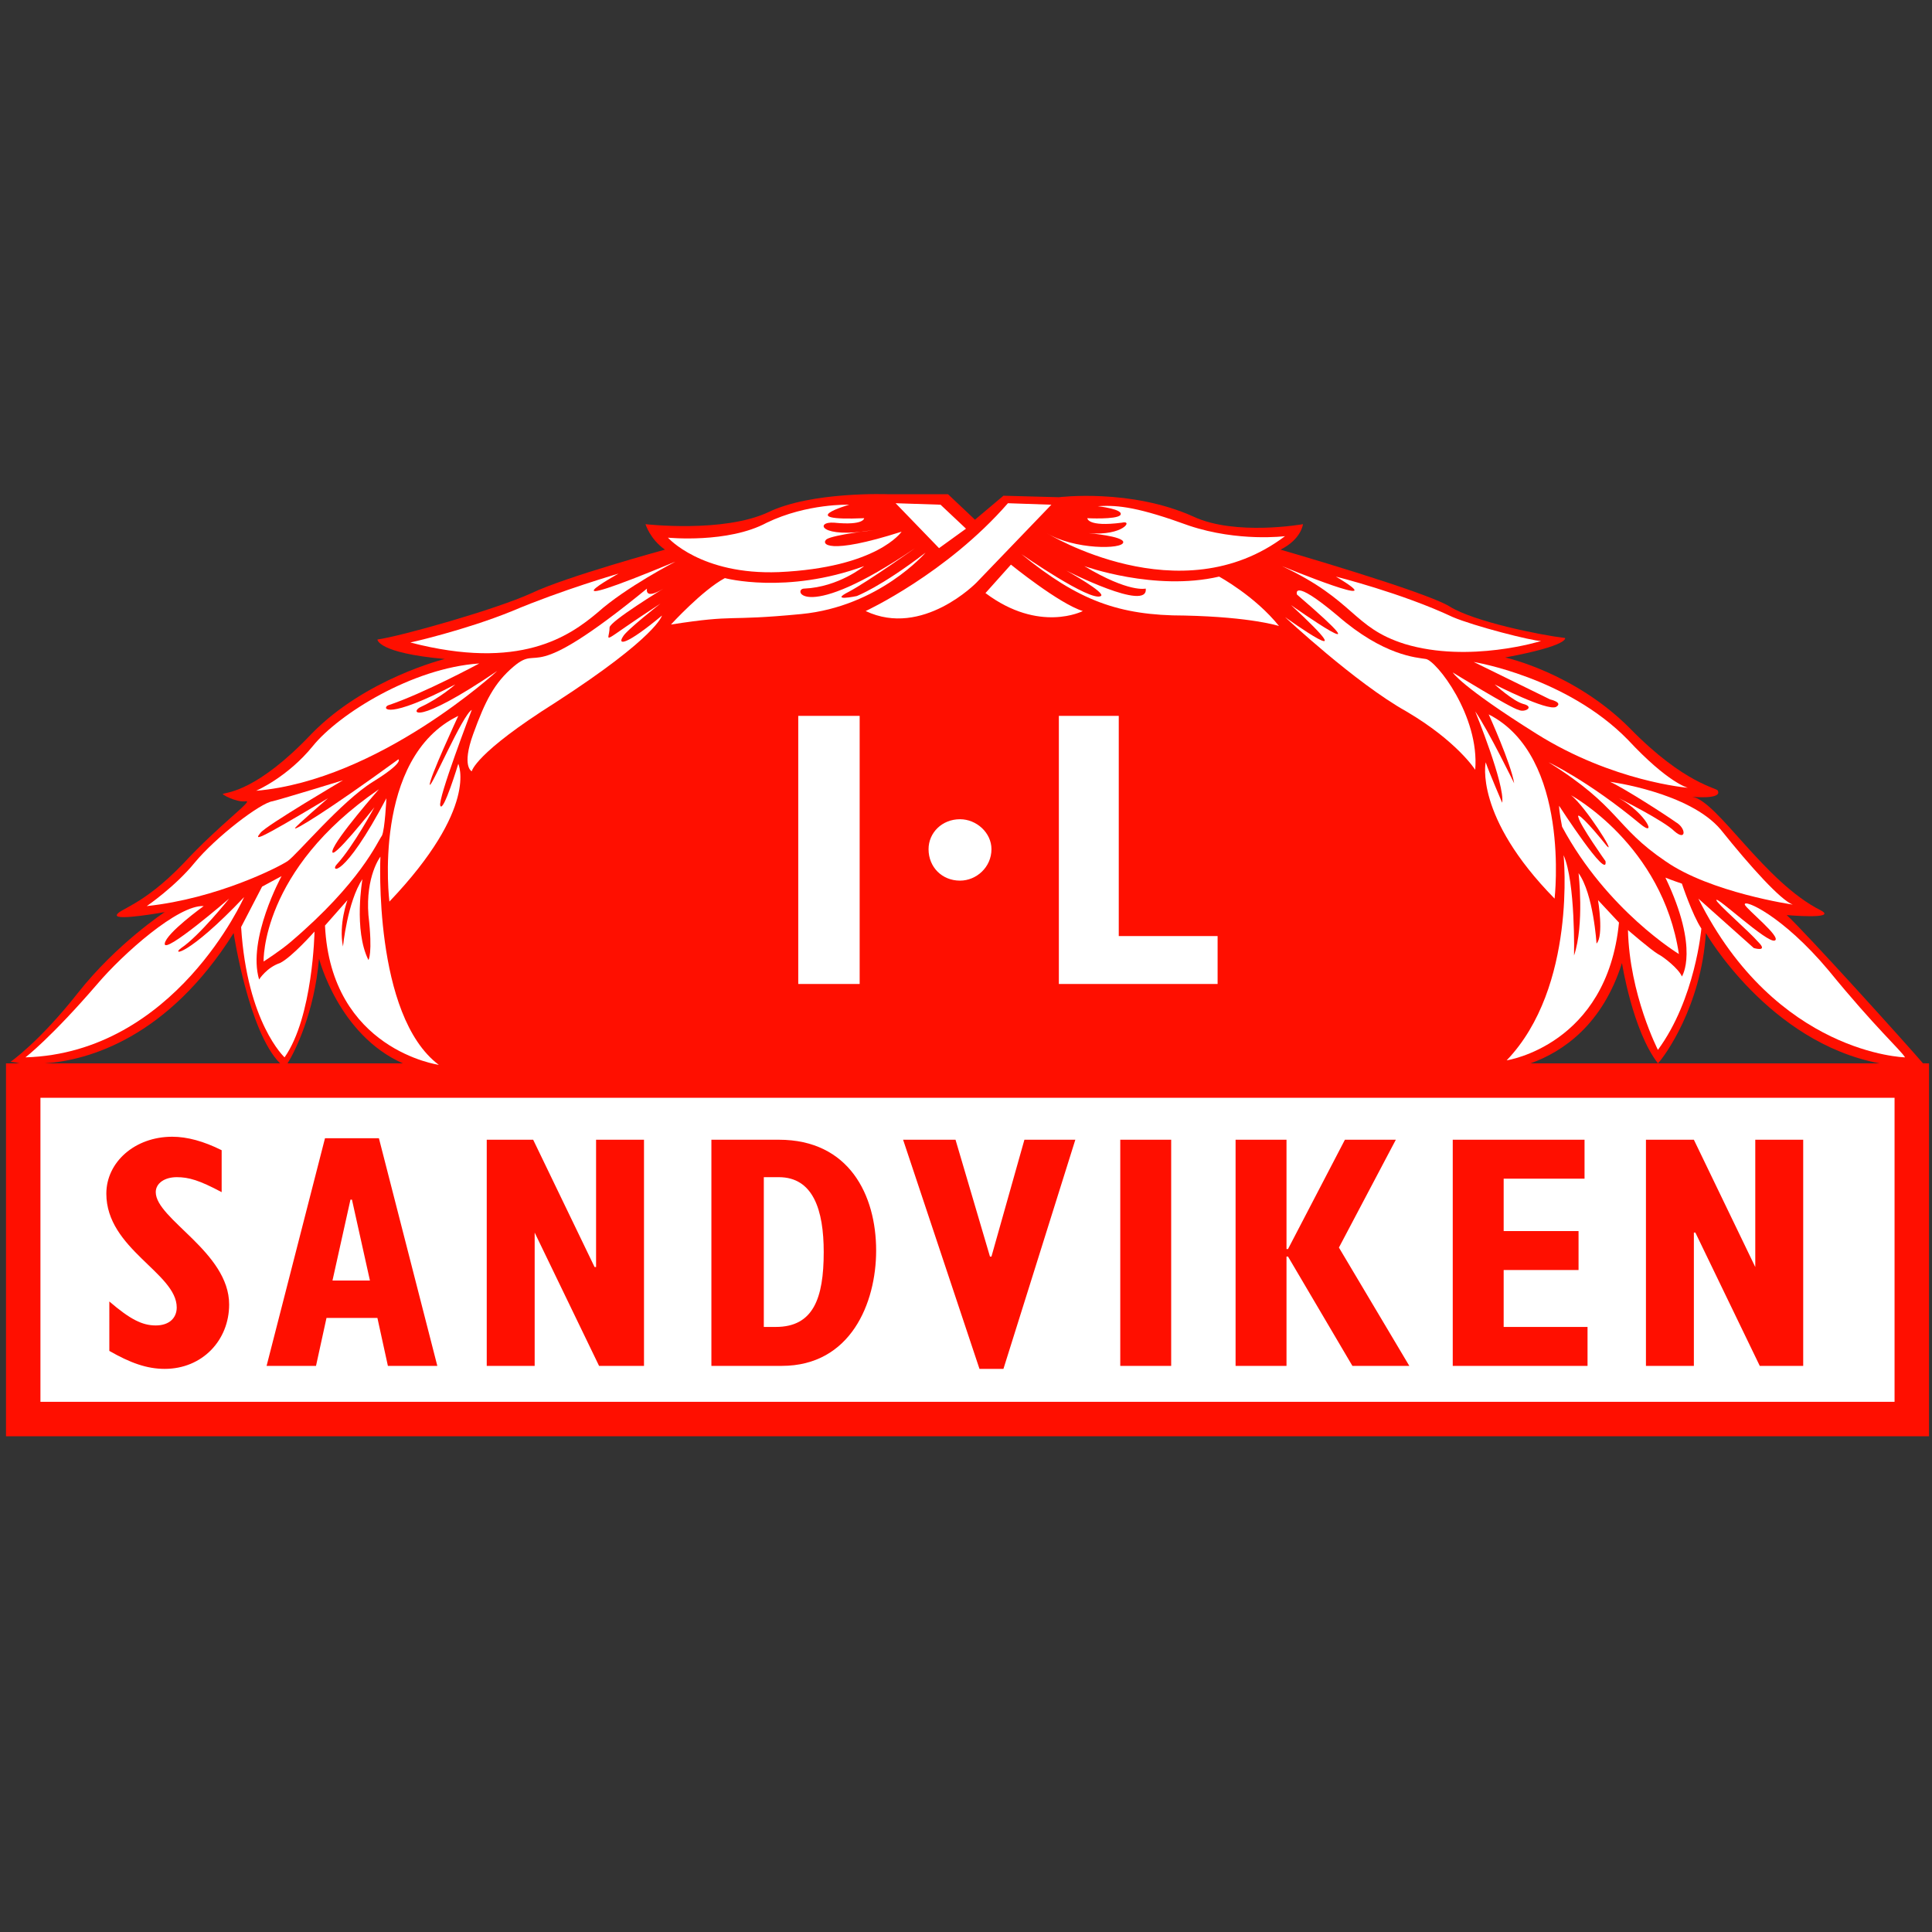 <svg viewBox="0 0 129 129" xmlns="http://www.w3.org/2000/svg"><rect x="0" y="0" width="129" height="129" fill="#333333" stroke="none"/><path d="m128.8 71v24.9h-128.4v-24.9h.9c-.4-.1-.6-.1-.6-.1s1.9-1.3 4.5-4.6 5.8-5.4 5.8-5.4-3.3.6-3.2.2 1.7-.6 4.4-3.4c2.5-2.7 4.8-4.3 4.2-4.2s-1.7-.5-1.5-.5c.3-.1 2.3-.2 5.9-4 3.6-3.7 8.9-5 8.9-5-4.5-.4-4.5-1.3-4.5-1.3 1.5-.2 7.9-2 10.3-3.1 2.3-1.1 8.9-2.9 8.9-2.9-1-.7-1.3-1.7-1.3-1.7s5.2.6 8.2-.8c2.9-1.4 8-1.2 8-1.2h4l1.8 1.7 1.9-1.6 3.7.1s4.8-.6 9 1.3c2.8 1.3 7.3.5 7.3.5s-.1 1-1.5 1.7c0 0 9.7 2.8 11.3 3.8s6 1.9 7.7 2.1c0 0 .3.5-4 1.3 0 0 4.6 1 8.3 4.7 3.7 3.8 5.9 4 5.9 4.2.3.6-1.7.4-1.7.4 1.7.3 4.8 5.7 8.6 7.6 1.1.6-2.3.3-2.3.3 1.3 1.2 7.9 8.5 9.1 9.9zm-18.1 0c-1.7-2.2-2.4-6.7-2.4-6.7-1.3 4.1-3.9 5.9-6.1 6.7zm-83.8 0c-4.3-1.9-5.6-7-5.6-7-.3 3.6-1.6 6.2-2.1 7zm-8.2 0c-2.1-2.1-3.1-8.7-3.1-8.7-4.4 7-9.7 8.5-12.6 8.7zm106.8 0c-7.4-1.4-11.6-8.7-11.6-8.7-.3 4.9-2.8 8.3-3.2 8.7z" fill="#ff0f00" fill-rule="evenodd"/><g fill="#fff"><path d="m2.7 73.3h123.8v20.3h-123.8zm26.6-2.2s-7.2-1-7.6-9.3l1.5-1.7s-.6 1.6-.3 3.1c0 0 .3-3 1.3-4.5 0 0-.6 3.4.4 5.4 0 0 .3-.4 0-3-.2-2.6.8-3.9.8-3.9s-.5 10.6 3.9 13.9zm-10.3-.5s-2.5-2.3-2.9-8.7l1.4-2.7 1.3-.7s-2.3 4.2-1.5 6.9c0 0 .5-.8 1.4-1.1.8-.4 2.3-2.1 2.3-2.1s-.1 5.7-2 8.4zm-17.3 0s1.7-1.3 4.8-4.9c1.7-2 5.4-5.3 7.1-5.2 0 0-2.5 1.8-2.6 2.5-.1.8 4.3-3 4.3-3s-2 2.5-3.2 3.3c-.7.5.4.6 4.2-3.4 0 0-4.6 10.4-14.6 10.7zm8.1-10.1s1.9-1.3 3.2-2.9c1.4-1.7 4.4-4 5.2-4.1.8-.2 4.7-1.4 4.7-1.4s-5.1 3-5.5 3.5-.5.7 4.5-2.3c0 0-2.2 1.9-2.2 2-.1.2 2.1-1.1 6.9-4.6 0 0 .4.2-1.7 1.5s-5.1 4.9-5.7 5.3-4.7 2.5-9.4 3z"/><path d="m17.6 64.2s-.2-6.1 7.7-11.5c0 0-2.9 3.3-3.1 4.1-.2.9 2.8-2.9 2.8-2.9s-1.4 2.6-2.5 3.8c-.5.5.4 1.1 3.3-4.4 0 0-.1 2.1-.3 2.5-.3.4-1.4 3.1-6.1 7.1-.7.6-1.8 1.3-1.8 1.3zm-.5-11.4s2.1-.9 3.8-3 6.6-5.2 11.1-5.5c0 0-3.7 2-6.1 2.8-.4.2-.1 1 4.5-1.4 0 0-1 .9-2.3 1.5-.7.3-.5 1.4 5.1-2.4 0 0-7.9 7.3-16.1 8z"/><path d="m26 60.2s-1.2-9.6 4.6-12.4c0 0-2 4.3-1.9 4.6.1.2 2.2-4.7 2.8-5 0 0-2.3 6-2.1 6.4.2.5 1.2-2.8 1.2-2.8s1.4 2.9-4.6 9.2z"/><path d="m31.5 51.5s-.7-.3.1-2.5 1.4-3.4 2.7-4.5c1.9-1.6.7 1.5 8.9-5.2 0 0-.2.8 1.1 0 0 0-3.6 2.2-3.6 2.6 0 1-.9 1.2 3.4-1.6 0 0-2.3 1.8-2.5 2.2-.4.6.2.6 2.6-1.4 0 0-.3 1.4-7.1 5.8-5.4 3.4-5.6 4.6-5.6 4.6z"/><path d="m27.4 42.9s3.6-.8 6.8-2.1c3.3-1.4 7.1-2.5 7.1-2.5s-5.6 3.1 3.8-.8c0 0-3.3 1.7-5.2 3.4-1.9 1.6-5.2 3.9-12.5 2zm17.2-7s4 .4 6.6-1c2.7-1.3 5.5-1.2 5.5-1.2s-3.8 1.1 1 .9c0 0 0 .5-2 .3-1.3-.1-1 1.1 2.6.5 0 0-2.6.3-3.1.6-.4.3 0 1.1 5-.5 0 0-1.6 2.4-8.2 2.7-5.2.2-7.4-2.3-7.4-2.3z"/><path d="m44.8 41.7s2.1-2.3 3.6-3.1c0 0 4.1 1.1 9.3-.8 0 0-1.7 1.4-4 1.5-.8 0-.1 2.4 7.4-2.7 0 0-3.1 2.2-4.4 2.9-1.4.7.5.3.5.3s1.6-.6 4.6-2.9c0 0-3.1 3.6-8.3 4.1s-4.2 0-8.7.7zm15-8.1 3 .1 1.7 1.6-1.8 1.3zm6 6 1.7-1.9s3.2 2.6 4.8 3.1c0 0-2.9 1.5-6.5-1.2zm1.5-6 2.9.1-5 5.2s-3.6 3.7-7.4 1.9c0 0 5.4-2.5 9.5-7.2zm18.5 2.2s-3.1.4-6.4-.7c-3.3-1.2-4.7-1.4-6.1-1.3 0 0 1.8.2 1.5.6-.3.3-2.2.2-2.2.2s0 .6 2.3.3c.8-.2.1.9-2.2.7 0 0 2.3.2 2.3.6 0 .5-3.3.5-5.1-.6 0 0 8.9 5.5 15.9.2z"/><path d="m85.4 41.8s-1.8-.6-6.3-.7c-4.4 0-7.1-1-10.9-4.1 0 0 4.6 3.2 5.3 2.8.4-.2-2.3-1.7-2.3-1.7s5.5 2.8 5.3 1.2c0 0-1.1.3-4.1-1.5 0 0 4.7 1.7 9 .7 0 0 2.4 1.3 4 3.3zm17.5 1s-4.8 1.5-9.1.2c-3.5-1.1-3.3-2.9-8.2-5.2 0 0 7.8 3.2 3.6.7 0 0 4.4 1.1 7.8 2.7 1.4.6 5.3 1.6 5.9 1.6z"/><path d="m98.5 51.4s-1.2-1.9-4.6-3.9c-3.4-1.9-8.1-6.3-8.1-6.3s5.7 4.1.4-.8c0 0 6.8 4.8.4-.7 0 0-.4-1.2 2.7 1.4 3.1 2.7 5.3 2.8 5.9 2.9.7.1 3.6 3.8 3.3 7.4z"/><path d="m103.8 60s1.1-9.5-4.4-12.3c0 0 1.5 3.3 1.7 4.6 0 0-1.7-3.5-2.6-4.8 0 0 2 4.9 1.8 6.1 0 0-.9-2.1-1.1-2.7 0 0-.8 3.6 4.6 9.1zm8.9-7.4s-5-.4-10.1-3.6-5.6-4.1-5.6-4.1 3.9 2.4 4.4 2.5c.4.2 1.1-.2.3-.4-.7-.2-1.9-1.3-1.9-1.3s3.5 1.8 4.1 1.5c.5-.3-.4-.5-.4-.5l-5.1-2.5s6.2 1 10.3 5.2c2.7 2.9 4 3.2 4 3.2z"/><path d="m100.6 70.8s6.7-1 7.5-9.2l-1.4-1.5s.4 2.4-.1 2.9c0 0-.2-3.3-1.2-4.7 0 0 .4 3.4-.3 5.5 0 0 .1-4.9-.7-6.7 0 0 .9 8.8-3.8 13.7zm10.1-.7s-1.9-3.7-2-8c0 0 1.5 1.3 2 1.6.4.2 1.4 1 1.6 1.5 0 0 1.2-1.8-1.1-6.6 0 0 .5.2 1.1.4 0 0 .7 2.1 1.3 3 0 0-.4 4.7-2.9 8.1z"/><path d="m112.1 63.7s-4.8-2.9-7.8-8.5c0 0-.2-1-.2-1.4 0 0 3.3 5.1 3.1 3.7 0 0-1.7-2.4-1.8-2.9-.2-.5.7.4 1.9 1.9.6.6-1.4-2.6-2.4-3.4 0 0 6.1 3.3 7.2 10.6z"/><path d="m119.7 60.4s-5.5-.8-8.5-2.9c-3.4-2.3-3-3.6-7.8-6.6 0 0 2.6 1.2 6.1 4.1 1.2 1 .4-.7-1.4-1.7 0 0 3 1.5 3.7 2.2.8.7.8-.2.1-.6-.7-.5-3.5-2.3-4.4-2.7 0 0 5.3.7 7.4 3.2 2 2.5 4 4.7 4.8 5zm7.5 10.2s-8.6-.2-13.8-10.6l3.7 3.3s1 .3.3-.4c-.6-.7-2.8-2.6-2.8-2.8 0-.3 3.4 2.9 3.9 2.7s-1.9-2.1-2-2.4c-.1-.4 2.5.7 5.6 4.4 3.1 3.8 4.8 5.3 5.1 5.8zm-63.1-11.8c-1.2 0-2.1-.9-2.1-2.1 0-1.1.9-2 2.1-2 1.1 0 2.1.9 2.1 2 0 1.2-1 2.1-2.1 2.1zm6.6-11h4v14.7h6.6v3.2h-10.6zm-17.4 0h4.1v17.9h-4.1z"/></g><path d="m7.3 86.9c1.4 1.2 2.2 1.6 3.1 1.6s1.4-.5 1.4-1.2c0-2.3-4.7-3.9-4.7-7.6 0-2.1 1.9-3.8 4.4-3.8 1 0 2.1.3 3.3.9v2.8c-1.5-.8-2.2-1-3-1s-1.4.4-1.4 1c0 1.8 4.9 4 4.9 7.5 0 2.4-1.8 4.3-4.3 4.3-1.2 0-2.3-.4-3.7-1.2z" fill="#ff0f00"/><path d="m21.7 76h3.6l3.9 15.2h-3.3l-.7-3.2h-3.4l-.7 3.2h-3.3zm3 9.5-1.2-5.4h-.1l-1.2 5.4z" fill="#ff0f00" fill-rule="evenodd"/><path d="m32.5 76.1h3.1l4.1 8.5h.1v-8.5h3.2v15.1h-3l-4.3-8.9v8.9h-3.2z" fill="#ff0f00"/><path d="m47.5 76.1h4.5c4.7 0 6.5 3.7 6.5 7.4 0 3.5-1.7 7.7-6.3 7.7h-4.7zm4.3 12.5c2.5 0 3.2-1.9 3.2-5 0-2.8-.7-5-3-5h-1v10z" fill="#ff0f00" fill-rule="evenodd"/><path d="m60.3 76.1h3.5l2.3 7.8h.1l2.2-7.8h3.4l-4.8 15.3h-1.6zm14.5 0h3.4v15.1h-3.4zm7.7 0h3.4v7.3h.1l3.8-7.3h3.4l-3.8 7.2 4.7 7.9h-3.8l-4.3-7.3h-.1v7.3h-3.4zm14.5 0h8.8v2.6h-5.4v3.5h5v2.6h-5v3.8h5.6v2.6h-9zm12.9 0h3.2l4.1 8.5v-8.5h3.2v15.1h-2.9l-4.3-8.9h-.1v8.9h-3.2z" fill="#ff0f00"/></svg>